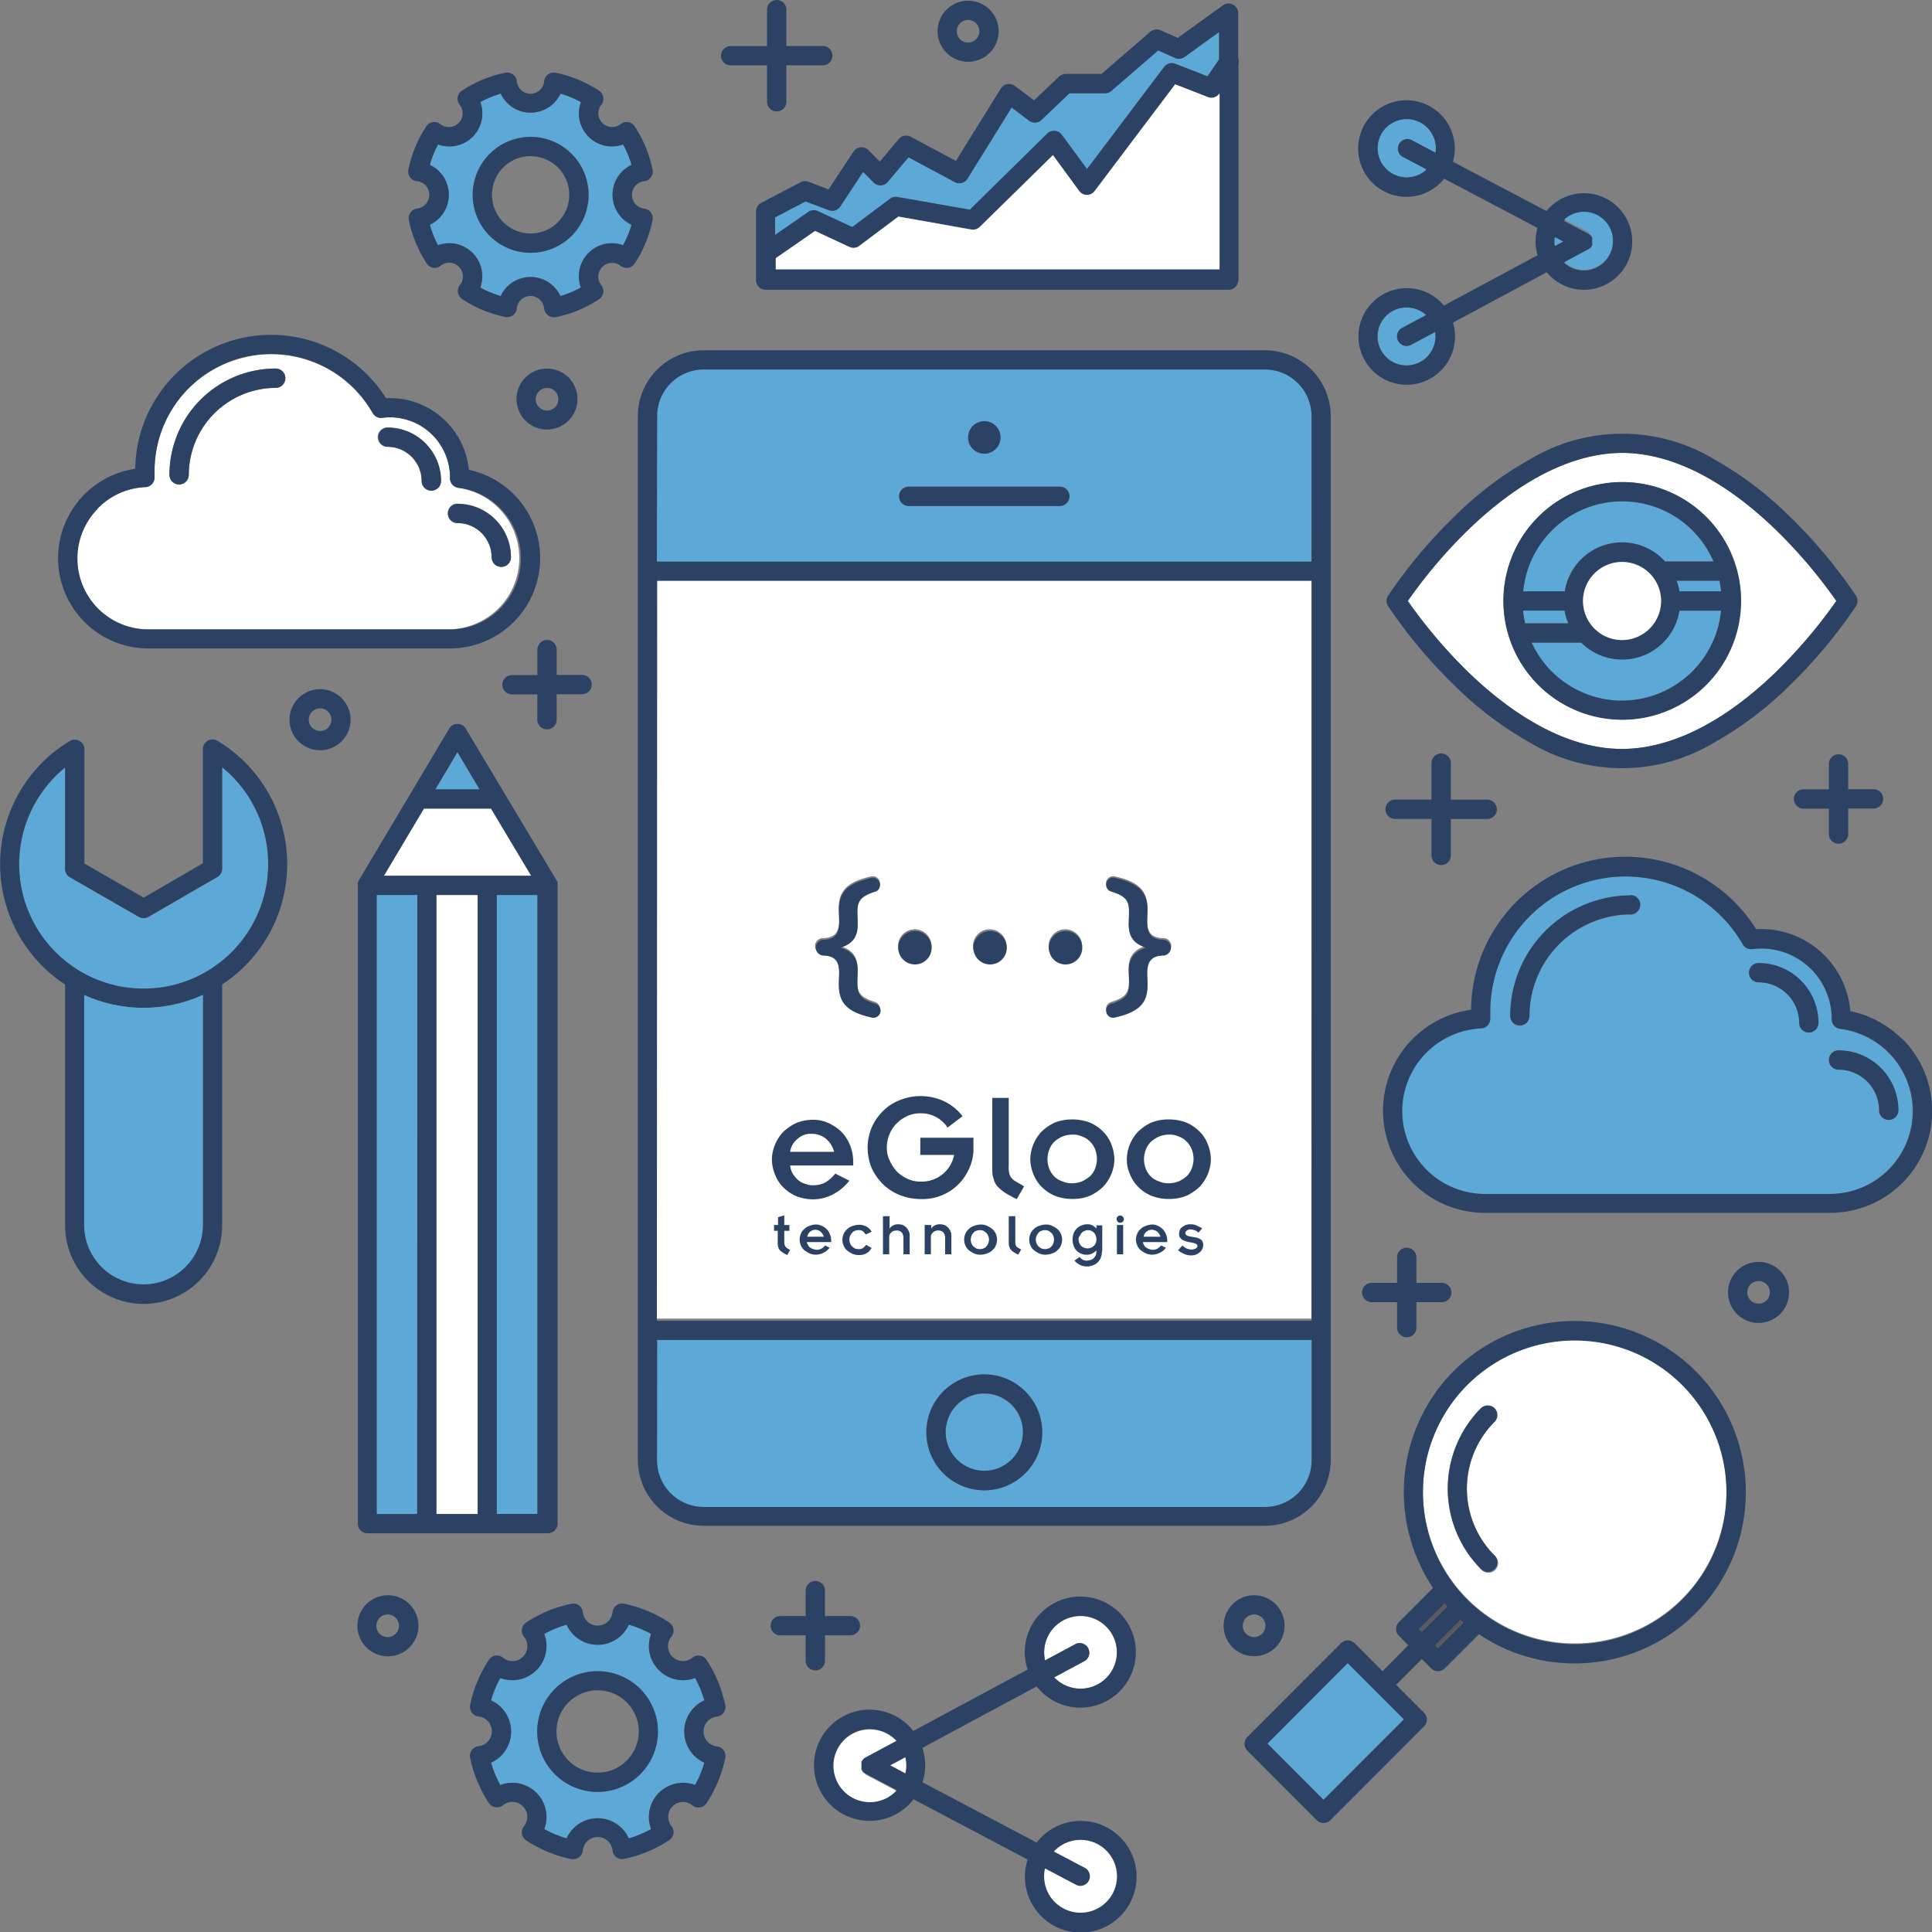 <svg xmlns="http://www.w3.org/2000/svg" viewBox="0 0 400 400"><rect x="0" y="0" width="400" height="400" fill="#808080" stroke="none"/><defs><style>.cls-1{fill:#fff;}.cls-2{fill:none;}.cls-3{fill:#2c4264;}.cls-4{fill:#5ca9d7;}.cls-5{fill:#595a5c;}</style></defs><title>img-services-Asset 8</title><g id="Layer_2" data-name="Layer 2"><g id="Layer_1-2" data-name="Layer 1"><path id="_Compound_Path_" data-name="&lt;Compound Path&gt;" class="cls-1" d="M271.54,120.05H136V273h135.5Zm-94,71.14c0,2.66-1.29,4-3.55,4.67,2.29.76,3.55,2,3.55,4.68,0,.72-.06,1.85-.06,2.53,0,2.32.47,3.38,3.79,4.4a1.48,1.48,0,0,1-.93,2.8c-5.29-1.16-6.69-3.28-6.69-6.62,0-.51.07-1.88.07-2.46,0-2.49-.89-3.62-3.21-3.69a1.64,1.64,0,1,1,0-3.27c2.32-.11,3.21-1.2,3.21-3.73,0-.58-.07-1.94-.07-2.45,0-3.31,1.4-5.43,6.69-6.59a1.48,1.48,0,0,1,.93,2.8c-3.32,1-3.79,2.08-3.79,4.4C177.52,189.34,177.58,190.47,177.58,191.19Zm11.86,8.13a3.46,3.46,0,1,1,3.45-3.46A3.46,3.46,0,0,1,189.44,199.32Zm15.51,0a3.46,3.46,0,1,1,3.45-3.46A3.46,3.46,0,0,1,205,199.32Zm15.67,0a3.46,3.46,0,1,1,3.45-3.46A3.45,3.45,0,0,1,220.62,199.32Zm20.15-1.82c-2.33.07-3.25,1.2-3.25,3.69,0,.58.07,1.95.07,2.46,0,3.34-1.4,5.46-6.69,6.62a1.47,1.47,0,0,1-.89-2.8c3.28-1,3.76-2.08,3.76-4.4,0-.68-.07-1.81-.07-2.53,0-2.66,1.3-4,3.55-4.68-2.29-.75-3.55-2-3.55-4.67,0-.72.07-1.85.07-2.53,0-2.32-.48-3.38-3.76-4.4a1.47,1.47,0,0,1,.89-2.8c5.29,1.16,6.69,3.28,6.69,6.59,0,.51-.07,1.87-.07,2.45,0,2.53.92,3.62,3.25,3.73a1.64,1.64,0,1,1,0,3.27Z"/><ellipse id="_Path_" data-name="&lt;Path&gt;" class="cls-2" cx="80.26" cy="336.6" rx="2.33" ry="2.34"/><path id="_Path_2" data-name="&lt;Path&gt;" class="cls-2" d="M109.86,48.36a8,8,0,1,0-8-8A8,8,0,0,0,109.86,48.36Z"/><path id="_Path_3" data-name="&lt;Path&gt;" class="cls-2" d="M257.31,336.6a2.34,2.34,0,1,0,2.34-2.34A2.34,2.34,0,0,0,257.31,336.6Z"/><path id="_Path_4" data-name="&lt;Path&gt;" class="cls-2" d="M200.43,8.81a2.34,2.34,0,1,0-2.34-2.34A2.34,2.34,0,0,0,200.43,8.81Z"/><path id="_Path_5" data-name="&lt;Path&gt;" class="cls-2" d="M115.59,82.61A2.34,2.34,0,1,0,113.26,85,2.34,2.34,0,0,0,115.59,82.61Z"/><path id="_Path_6" data-name="&lt;Path&gt;" class="cls-2" d="M364.11,265.24a2.34,2.34,0,1,0,2.33,2.34A2.34,2.34,0,0,0,364.11,265.24Z"/><path id="_Path_7" data-name="&lt;Path&gt;" class="cls-2" d="M66.28,146.67A2.34,2.34,0,1,0,68.61,149,2.34,2.34,0,0,0,66.28,146.67Z"/><path id="_Compound_Path_2" data-name="&lt;Compound Path&gt;" class="cls-1" d="M304.14,109.54a102.87,102.87,0,0,0-12.67,14.88,103.86,103.86,0,0,0,12.73,14.94c7.45,7.16,19,15.7,31.63,15.7,7,0,18.17-2.73,31.68-15.76a104.26,104.26,0,0,0,12.68-14.88,102.91,102.91,0,0,0-12.74-14.94c-7.44-7.17-19-15.71-31.62-15.71C328.83,93.77,317.65,96.51,304.14,109.54Zm56.25,14.88a24.56,24.56,0,0,1-48,7.27.75.75,0,0,1-.05-.16,24.57,24.57,0,1,1,48.08-7.11Z"/><path id="_Compound_Path_3" data-name="&lt;Compound Path&gt;" class="cls-3" d="M316.68,95.14a72.29,72.29,0,0,0-15.29,11.53,103.12,103.12,0,0,0-14,16.67,2,2,0,0,0,0,2.15,102.94,102.94,0,0,0,14,16.68,72.29,72.29,0,0,0,15.29,11.53,37,37,0,0,0,38.3,0,72.54,72.54,0,0,0,15.29-11.53,102.94,102.94,0,0,0,14-16.68,2,2,0,0,0,0-2.15,103.12,103.12,0,0,0-14-16.67A72.54,72.54,0,0,0,355,95.14a37,37,0,0,0-38.3,0Zm50.77,14.34a102.91,102.91,0,0,1,12.74,14.94,104.26,104.26,0,0,1-12.68,14.88c-13.51,13-24.68,15.76-31.68,15.76-12.66,0-24.18-8.54-31.63-15.7a103.86,103.86,0,0,1-12.73-14.94,102.87,102.87,0,0,1,12.67-14.88c13.51-13,24.69-15.77,31.69-15.77C348.48,93.77,360,102.31,367.45,109.48Z"/><path id="_Path_8" data-name="&lt;Path&gt;" class="cls-4" d="M315.33,122.43h8.61a12,12,0,0,1,20.76-6.18h10a20.59,20.59,0,0,0-39.41,6.18Z"/><path id="_Path_9" data-name="&lt;Path&gt;" class="cls-4" d="M335.83,136.49a12,12,0,0,1-8.44-3.46H317.11a20.59,20.59,0,0,0,39.22-6.62h-8.62A12.07,12.07,0,0,1,335.83,136.49Z"/><path id="_Path_10" data-name="&lt;Path&gt;" class="cls-4" d="M323.94,126.41h-8.61a20.76,20.76,0,0,0,.43,2.64h8.94A11.78,11.78,0,0,1,323.94,126.41Z"/><path id="_Path_11" data-name="&lt;Path&gt;" class="cls-4" d="M347.71,122.43h8.62c-.08-.74-.19-1.48-.33-2.2h-8.87A11.68,11.68,0,0,1,347.71,122.43Z"/><path id="_Compound_Path_4" data-name="&lt;Compound Path&gt;" class="cls-3" d="M311.26,124.42a24.56,24.56,0,0,0,1.05,7.11.75.75,0,0,0,.05.16,24.61,24.61,0,1,0-1.1-7.27Zm4.07,2h8.61a11.78,11.78,0,0,0,.76,2.64h-8.94A20.76,20.76,0,0,1,315.33,126.41Zm20.5,18.64a20.63,20.63,0,0,1-18.72-12h10.28a12,12,0,0,0,20.32-6.62h8.62A20.65,20.65,0,0,1,335.83,145.05Zm-8.08-20.63a8.08,8.08,0,1,1,8.08,8.09A8.1,8.1,0,0,1,327.75,124.42Zm28.58-2h-8.62a11.68,11.68,0,0,0-.58-2.2H356C356.14,121,356.25,121.69,356.33,122.43Zm-1.59-6.18h-10a12,12,0,0,0-20.76,6.18h-8.61a20.59,20.59,0,0,1,39.41-6.18Z"/><path id="_Path_12" data-name="&lt;Path&gt;" class="cls-1" d="M343.91,124.42a8.08,8.08,0,1,0-8.08,8.09A8.11,8.11,0,0,0,343.91,124.42Z"/><path id="_Path_13" data-name="&lt;Path&gt;" class="cls-4" d="M292.18,71.4a1.94,1.94,0,0,1-.93.23,2,2,0,0,1-.94-3.74l5-2.67a6,6,0,1,0,1.95,4.42,7,7,0,0,0-.07-.92Z"/><path id="_Compound_Path_5" data-name="&lt;Compound Path&gt;" class="cls-3" d="M291.25,59.66a10,10,0,1,0,10,10,10.11,10.11,0,0,0-.42-2.87l19.4-10.42a10,10,0,1,0-.05-12.68L300.81,33.49A10,10,0,1,0,299,37l19.32,10.18a10.22,10.22,0,0,0-.4,2.79,9.77,9.77,0,0,0,.43,2.87l-19.4,10.42A10,10,0,0,0,291.25,59.66Zm0,16a6,6,0,1,1,4-10.43l-5,2.67a2,2,0,0,0,.94,3.74,1.94,1.94,0,0,0,.93-.23l5-2.68a7,7,0,0,1,.07.92A6,6,0,0,1,291.25,75.65ZM327.85,44a6,6,0,1,1-4,10.43l5-2.68,0,0,.07-.05.14-.09.06,0,.18-.16,0,0a1.07,1.07,0,0,0,.14-.16l0-.05a2.16,2.16,0,0,0,.22-.39l0-.09,0-.1,0-.11s0,0,0-.07,0-.08,0-.12a.25.25,0,0,1,0-.08v-.1s0-.06,0-.09,0-.06,0-.09a.45.45,0,0,0,0-.11.2.2,0,0,0,0-.07s0-.08,0-.12a.14.14,0,0,1,0-.06l0-.13,0-.08,0-.1a2.31,2.31,0,0,0-.18-.35l0,0-.1-.13-.05-.06-.08-.09-.09-.07s0,0-.06-.05l-.13-.1,0,0-.18-.11-5-2.63A6,6,0,0,1,327.85,44Zm-5.93,5.12,1.69.9-1.68.9a5.62,5.62,0,0,1-.07-.92A6.4,6.4,0,0,1,321.92,49.1ZM297.17,31.57l-5-2.64a2,2,0,0,0-1.85,3.53l5,2.63a5.94,5.94,0,0,1-4.07,1.61,6,6,0,1,1,6-6A5.14,5.14,0,0,1,297.17,31.57Z"/><path id="_Path_14" data-name="&lt;Path&gt;" class="cls-4" d="M291.25,24.69a6,6,0,0,0,0,12,5.94,5.94,0,0,0,4.07-1.61l-5-2.63a2,2,0,0,1,1.85-3.53l5,2.64a5.14,5.14,0,0,0,.07-.88A6,6,0,0,0,291.25,24.69Z"/><path id="_Path_15" data-name="&lt;Path&gt;" class="cls-4" d="M329,48.32l0,0,.13.1s0,0,.06.05l.09.07.08.09.05.06.1.13,0,0a2.31,2.31,0,0,1,.18.35l0,.1,0,.08,0,.13a.14.14,0,0,0,0,.06s0,.08,0,.12a.2.2,0,0,1,0,.07.45.45,0,0,1,0,.11s0,.06,0,.09,0,.06,0,.09v.1a.25.25,0,0,0,0,.08s0,.08,0,.12,0,0,0,.07l0,.11,0,.1,0,.09a2.16,2.16,0,0,1-.22.39l0,.05a1.07,1.07,0,0,1-.14.16l0,0-.18.16-.06,0-.14.09-.07.05,0,0-5,2.68a6,6,0,1,0,0-8.83l5,2.63Z"/><path id="_Path_16" data-name="&lt;Path&gt;" class="cls-4" d="M323.61,50l-1.69-.9a6.4,6.4,0,0,0-.06.88,5.62,5.62,0,0,0,.07.92Z"/><path id="_Path_17" data-name="&lt;Path&gt;" class="cls-1" d="M222.76,340.34a2,2,0,0,1,1.88,3.51l-6.38,3.43a7.52,7.52,0,1,0-2.08-5.18,7.7,7.7,0,0,0,.19,1.67Z"/><path id="_Compound_Path_6" data-name="&lt;Compound Path&gt;" class="cls-3" d="M189.19,372.55,212.76,385a11.56,11.56,0,1,0,1.86-3.52L191,369a11.37,11.37,0,0,0,.55-3.52,11.55,11.55,0,0,0-.58-3.6l23.66-12.72a11.5,11.5,0,1,0-2.46-7.1,11.65,11.65,0,0,0,.58,3.6l-23.66,12.71a11.51,11.51,0,1,0,.06,14.14Zm27.17,14.32,6.42,3.38a1.9,1.9,0,0,0,.92.23,2,2,0,0,0,.93-3.75l-6.42-3.38a7.53,7.53,0,1,1-2,5.14A7.81,7.81,0,0,1,216.36,386.87Zm7.34-52.3a7.53,7.53,0,1,1-5.44,12.71l6.38-3.43a2,2,0,0,0-1.88-3.51l-6.39,3.43a7.7,7.7,0,0,1-.19-1.67A7.53,7.53,0,0,1,223.7,334.57Zm-43.6,38.48a7.53,7.53,0,1,1,5.45-12.71l-6.39,3.43-.17.1,0,0-.12.09-.06.06-.08.07-.08.09-.05.05-.1.14v0a1.7,1.7,0,0,0-.19.35l0,.09,0,.09,0,.12s0,.05,0,.07,0,.08,0,.12a.17.17,0,0,1,0,.07v.11s0,.06,0,.09a.28.28,0,0,1,0,.09.45.45,0,0,0,0,.11.2.2,0,0,0,0,.07s0,.08,0,.12a.14.14,0,0,1,0,.06l0,.12,0,.09a.36.36,0,0,0,0,.09,1.83,1.83,0,0,0,.21.39l0,.05c0,.06.09.11.13.16l0,0,.18.15.06.05.14.09.07.05.05,0,6.41,3.38A7.5,7.5,0,0,1,180.1,373.05Zm7.34-5.91-3.1-1.64,3.09-1.66a7.72,7.72,0,0,1,.19,1.68A7.18,7.18,0,0,1,187.44,367.14Z"/><path id="_Path_18" data-name="&lt;Path&gt;" class="cls-1" d="M223.7,396a7.53,7.53,0,1,0-5.49-12.67l6.42,3.38a2,2,0,0,1-.93,3.75,1.9,1.9,0,0,1-.92-.23l-6.42-3.38a7.81,7.81,0,0,0-.18,1.62A7.54,7.54,0,0,0,223.7,396Z"/><path id="_Path_19" data-name="&lt;Path&gt;" class="cls-1" d="M179.13,367.26l-.07-.05-.14-.09-.06-.05-.18-.15,0,0c0-.05-.09-.1-.13-.16l0-.05a1.83,1.83,0,0,1-.21-.39.36.36,0,0,1,0-.09l0-.09,0-.12a.14.14,0,0,0,0-.06s0-.08,0-.12a.2.2,0,0,1,0-.07.45.45,0,0,1,0-.11.28.28,0,0,0,0-.09s0-.06,0-.09v-.11a.17.17,0,0,0,0-.07s0-.08,0-.12,0-.05,0-.07l0-.12,0-.09,0-.09a1.7,1.7,0,0,1,.19-.35v0l.1-.14.05-.05.08-.09.08-.07.06-.06.12-.09,0,0,.17-.1,6.39-3.43a7.53,7.53,0,1,0,0,10.32l-6.41-3.38Z"/><path id="_Path_20" data-name="&lt;Path&gt;" class="cls-1" d="M184.34,365.5l3.1,1.64a7.18,7.18,0,0,0,.18-1.62,7.72,7.72,0,0,0-.19-1.68Z"/><path id="_Compound_Path_7" data-name="&lt;Compound Path&gt;" class="cls-1" d="M326,277.43a31.41,31.41,0,1,0,22.23,9.2A31.35,31.35,0,0,0,326,277.43Zm-16.59,44.62a2,2,0,1,1-2.81,2.81,23.62,23.62,0,0,1,0-33.31,2,2,0,0,1,2.81,2.82,19.58,19.58,0,0,0,0,27.68Z"/><path id="_Compound_Path_8" data-name="&lt;Compound Path&gt;" class="cls-3" d="M301,283.82a35.57,35.57,0,0,0-4.3,44.94l-7.08,7.09a2,2,0,0,0,0,2.82l1.95,1.95L286.24,346l-5.79-5.8a2,2,0,0,0-2.81,0l-19.4,19.44a2,2,0,0,0,0,2.81l14.38,14.41a2,2,0,0,0,1.41.58,2,2,0,0,0,1.4-.58l19.4-19.43a2,2,0,0,0,0-2.82l-5.78-5.79,5.32-5.34,1.95,1.95a2,2,0,0,0,2.8,0l7.08-7.08A35.45,35.45,0,1,0,301,283.82ZM290.62,356,274,372.59,262.45,361,279,344.37Zm3.75-18.17-.54-.54,5.22-5.23.54.55Zm3.35,3.36-.54-.54,5.22-5.23.54.54Zm50.54-10a31.41,31.41,0,0,1-44.46,0,31.43,31.43,0,1,1,44.46,0Z"/><path id="_Path_21" data-name="&lt;Path&gt;" class="cls-3" d="M309.44,291.55a2,2,0,0,0-2.81,0,23.62,23.62,0,0,0,0,33.31,2,2,0,0,0,1.41.59,2,2,0,0,0,1.4-3.4,19.58,19.58,0,0,1,0-27.68A2,2,0,0,0,309.44,291.55Z"/><polygon id="_Path_22" data-name="&lt;Path&gt;" class="cls-4" points="262.45 360.99 274.03 372.59 290.62 355.97 279.04 344.38 262.45 360.99"/><polygon id="_Path_23" data-name="&lt;Path&gt;" class="cls-5" points="297.18 340.62 297.72 341.16 302.94 335.93 302.4 335.39 297.18 340.62"/><polygon id="_Path_24" data-name="&lt;Path&gt;" class="cls-5" points="299.05 332.03 293.83 337.26 294.37 337.81 299.59 332.57 299.05 332.03"/><path id="_Path_25" data-name="&lt;Path&gt;" class="cls-3" d="M113.26,151a2,2,0,0,0,2-2v-5.27h5.25a2,2,0,1,0,0-4h-5.25V134.5a2,2,0,1,0-4,0v5.27H106a2,2,0,1,0,0,4h5.25V149A2,2,0,0,0,113.26,151Z"/><path id="_Path_26" data-name="&lt;Path&gt;" class="cls-3" d="M382.65,158.16a2,2,0,1,0-4,0v5.26h-5.25a2,2,0,0,0,0,4h5.25v5.27a2,2,0,1,0,4,0V167.4h5.25a2,2,0,0,0,0-4h-5.25Z"/><path id="_Path_27" data-name="&lt;Path&gt;" class="cls-3" d="M291.25,258.33a2,2,0,0,0-2,2v5.27H284a2,2,0,1,0,0,4h5.25v5.27a2,2,0,1,0,4,0v-5.27h5.25a2,2,0,1,0,0-4h-5.25v-5.27A2,2,0,0,0,291.25,258.33Z"/><path id="_Path_28" data-name="&lt;Path&gt;" class="cls-3" d="M168.81,345.84a2,2,0,0,0,2-2v-5.26h5.25a2,2,0,0,0,0-4H170.8v-5.26a2,2,0,0,0-4,0v5.26h-5.25a2,2,0,0,0,0,4h5.25v5.26A2,2,0,0,0,168.81,345.84Z"/><path id="_Path_29" data-name="&lt;Path&gt;" class="cls-3" d="M151.28,13.52h7.53v7.55a2,2,0,1,0,4,0V13.52h7.53a2,2,0,1,0,0-4h-7.53V2a2,2,0,1,0-4,0V9.54h-7.53a2,2,0,0,0,0,4Z"/><path id="_Path_30" data-name="&lt;Path&gt;" class="cls-3" d="M298.38,179.11a2,2,0,0,0,2-2v-7.55h7.53a2,2,0,1,0,0-4h-7.53V158a2,2,0,1,0-4,0v7.55h-7.54a2,2,0,0,0,0,4h7.54v7.55A2,2,0,0,0,298.38,179.11Z"/><path id="_Compound_Path_9" data-name="&lt;Compound Path&gt;" class="cls-3" d="M364.11,261.26a6.32,6.32,0,1,0,6.3,6.32A6.32,6.32,0,0,0,364.11,261.26Zm0,8.65a2.34,2.34,0,1,1,2.33-2.33A2.34,2.34,0,0,1,364.11,269.91Z"/><path id="_Compound_Path_10" data-name="&lt;Compound Path&gt;" class="cls-3" d="M253.34,336.6a6.31,6.31,0,1,0,6.31-6.32A6.32,6.32,0,0,0,253.34,336.6Zm8.64,0a2.34,2.34,0,1,1-2.33-2.34A2.34,2.34,0,0,1,262,336.6Z"/><path id="_Compound_Path_11" data-name="&lt;Compound Path&gt;" class="cls-3" d="M80.26,342.92A6.32,6.32,0,1,0,74,336.6,6.32,6.32,0,0,0,80.26,342.92Zm0-8.66a2.34,2.34,0,1,1-2.34,2.34A2.34,2.34,0,0,1,80.26,334.26Z"/><path id="_Compound_Path_12" data-name="&lt;Compound Path&gt;" class="cls-3" d="M66.28,142.69a6.32,6.32,0,1,0,6.3,6.32A6.32,6.32,0,0,0,66.28,142.69Zm0,8.65A2.34,2.34,0,1,1,68.61,149,2.33,2.33,0,0,1,66.28,151.34Z"/><path id="_Compound_Path_13" data-name="&lt;Compound Path&gt;" class="cls-3" d="M119.56,82.61a6.31,6.31,0,1,0-6.3,6.32A6.32,6.32,0,0,0,119.56,82.61Zm-8.64,0A2.34,2.34,0,1,1,113.26,85,2.34,2.34,0,0,1,110.92,82.61Z"/><path id="_Compound_Path_14" data-name="&lt;Compound Path&gt;" class="cls-3" d="M200.43,12.79a6.32,6.32,0,1,0-6.31-6.32A6.32,6.32,0,0,0,200.43,12.79Zm0-8.66a2.34,2.34,0,1,1-2.34,2.34A2.34,2.34,0,0,1,200.43,4.13Z"/><path id="_Path_31" data-name="&lt;Path&gt;" class="cls-4" d="M203.79,304.57a8,8,0,1,0-8-8A8,8,0,0,0,203.79,304.57Z"/><path id="_Compound_Path_15" data-name="&lt;Compound Path&gt;" class="cls-4" d="M145.67,312H261.9a9.65,9.65,0,0,0,9.64-9.65V277.43H136v24.88A9.65,9.65,0,0,0,145.67,312Zm58.12-27.44a12,12,0,1,1-12,12A12,12,0,0,1,203.79,284.52Z"/><path id="_Compound_Path_16" data-name="&lt;Compound Path&gt;" class="cls-4" d="M271.54,86.16a9.66,9.66,0,0,0-9.64-9.66H145.67A9.65,9.65,0,0,0,136,86.16v30.12h135.5Zm-67.75,1a3.37,3.37,0,1,1-3.36,3.36A3.36,3.36,0,0,1,203.79,87.21Zm15.64,17.54H188.14a2,2,0,0,1,0-4h31.29a2,2,0,0,1,0,4Z"/><path id="_Compound_Path_17" data-name="&lt;Compound Path&gt;" class="cls-3" d="M132.06,118.27v184a13.64,13.64,0,0,0,13.61,13.63H261.9a13.63,13.63,0,0,0,13.61-13.63V86.16A13.64,13.64,0,0,0,261.9,72.52H145.67a13.64,13.64,0,0,0-13.61,13.64Zm4-32.11a9.65,9.65,0,0,1,9.63-9.66H261.9a9.66,9.66,0,0,1,9.64,9.66v30.12H136Zm0,34.1h135.5V273.45H136Zm0,157.17h135.5v24.88A9.65,9.65,0,0,1,261.9,312H145.67a9.65,9.65,0,0,1-9.63-9.65Z"/><path id="_Compound_Path_18" data-name="&lt;Compound Path&gt;" class="cls-3" d="M203.79,308.55a12,12,0,1,0-12-12A12,12,0,0,0,203.79,308.55Zm0-20.05a8,8,0,1,1-8,8A8,8,0,0,1,203.79,288.5Z"/><path id="_Path_32" data-name="&lt;Path&gt;" class="cls-3" d="M219.43,100.77H188.14a2,2,0,0,0,0,4h31.29a2,2,0,0,0,0-4Z"/><ellipse id="_Path_33" data-name="&lt;Path&gt;" class="cls-3" cx="203.79" cy="90.57" rx="3.36" ry="3.37"/><path id="_Path_34" data-name="&lt;Path&gt;" class="cls-2" d="M123.75,350a8.52,8.52,0,1,0,8.5,8.52A8.53,8.53,0,0,0,123.75,350Z"/><path id="_Compound_Path_19" data-name="&lt;Compound Path&gt;" class="cls-4" d="M143.91,369.55a22.09,22.09,0,0,0,1.91-4.61,7.09,7.09,0,0,1,0-12.91,22.17,22.17,0,0,0-1.91-4.62,7.08,7.08,0,0,1-9.11-9.13,21.87,21.87,0,0,0-4.61-1.91,7.07,7.07,0,0,1-12.89,0,22.32,22.32,0,0,0-4.61,1.91,7.08,7.08,0,0,1-9.11,9.13,22.73,22.73,0,0,0-1.91,4.62,7.09,7.09,0,0,1,0,12.91,23,23,0,0,0,1.91,4.62,7.07,7.07,0,0,1,9.11,9.12,22.92,22.92,0,0,0,4.61,1.92,7.07,7.07,0,0,1,12.89,0,22.44,22.44,0,0,0,4.61-1.92,7.08,7.08,0,0,1,9.11-9.13ZM123.75,371a12.5,12.5,0,1,1,12.47-12.5A12.51,12.51,0,0,1,123.75,371Z"/><path id="_Compound_Path_20" data-name="&lt;Compound Path&gt;" class="cls-3" d="M139.23,374a3.06,3.06,0,0,1,4.13-.21,2,2,0,0,0,2.91-.45,26.81,26.81,0,0,0,3.89-9.39,2,2,0,0,0-.35-1.58,2,2,0,0,0-1.4-.8,3.1,3.1,0,0,1,0-6.16,1.93,1.93,0,0,0,1.4-.8,2,2,0,0,0,.35-1.57,26.66,26.66,0,0,0-3.89-9.39,2,2,0,0,0-1.36-.88,2,2,0,0,0-1.55.43,3.09,3.09,0,0,1-4.35-4.35,2,2,0,0,0-.44-2.92,26.66,26.66,0,0,0-9.37-3.9,2,2,0,0,0-1.58.35,2,2,0,0,0-.8,1.4,3.09,3.09,0,0,1-6.15,0,2,2,0,0,0-.79-1.4,2,2,0,0,0-1.58-.35,26.55,26.55,0,0,0-9.37,3.9,2,2,0,0,0-.87,1.36,2,2,0,0,0,.42,1.56,3.09,3.09,0,0,1-4.35,4.35,2,2,0,0,0-1.55-.43,2,2,0,0,0-1.36.88A26.66,26.66,0,0,0,97.33,353a2,2,0,0,0,.35,1.57,1.93,1.93,0,0,0,1.4.8,3.1,3.1,0,0,1,0,6.16,2,2,0,0,0-1.4.8,2,2,0,0,0-.34,1.58,26.6,26.6,0,0,0,3.88,9.39,2,2,0,0,0,1.36.87,2,2,0,0,0,1.56-.42,3.09,3.09,0,0,1,4.34,4.35,2,2,0,0,0-.42,1.56,2,2,0,0,0,.87,1.36,26.71,26.71,0,0,0,9.37,3.89,1.75,1.75,0,0,0,.4,0,2,2,0,0,0,1.18-.38,2,2,0,0,0,.79-1.41,3.09,3.09,0,0,1,6.15,0,2,2,0,0,0,.8,1.41,2,2,0,0,0,1.58.34,26.71,26.71,0,0,0,9.37-3.89,2,2,0,0,0,.87-1.36,2,2,0,0,0-.43-1.56A3.09,3.09,0,0,1,139.23,374Zm-4.43,4.69a22.44,22.44,0,0,1-4.61,1.92,7.07,7.07,0,0,0-12.89,0,22.92,22.92,0,0,1-4.61-1.92,7.07,7.07,0,0,0-9.11-9.12,23,23,0,0,1-1.91-4.62,7.09,7.09,0,0,0,0-12.91,22.73,22.73,0,0,1,1.91-4.62,7.08,7.08,0,0,0,9.11-9.13,22.32,22.32,0,0,1,4.61-1.91,7.07,7.07,0,0,0,12.89,0,21.87,21.87,0,0,1,4.61,1.91,7.08,7.08,0,0,0,9.11,9.13,22.17,22.17,0,0,1,1.91,4.62,7.09,7.09,0,0,0,0,12.91,22.09,22.09,0,0,1-1.91,4.61,7.08,7.08,0,0,0-9.11,9.13Z"/><path id="_Compound_Path_21" data-name="&lt;Compound Path&gt;" class="cls-3" d="M123.75,346a12.5,12.5,0,1,0,12.47,12.5A12.51,12.51,0,0,0,123.75,346Zm0,21a8.52,8.52,0,1,1,8.5-8.52A8.52,8.52,0,0,1,123.75,367Z"/><path id="_Compound_Path_22" data-name="&lt;Compound Path&gt;" class="cls-4" d="M92.89,40.34A6.82,6.82,0,0,1,89,46.54a20.76,20.76,0,0,0,1.75,4.22,6.84,6.84,0,0,1,8.75,8.77,21.89,21.89,0,0,0,4.22,1.76,6.83,6.83,0,0,1,12.38,0,21.38,21.38,0,0,0,4.22-1.76A6.84,6.84,0,0,1,129,50.76a20.76,20.76,0,0,0,1.75-4.22,6.86,6.86,0,0,1,0-12.41A21,21,0,0,0,129,29.91a6.83,6.83,0,0,1-8.75-8.77,21.34,21.34,0,0,0-4.22-1.75,6.83,6.83,0,0,1-12.38,0,21.24,21.24,0,0,0-4.22,1.75,6.83,6.83,0,0,1-8.75,8.77A21,21,0,0,0,89,34.13,6.82,6.82,0,0,1,92.89,40.34Zm17-12a12,12,0,1,1-12,12A12,12,0,0,1,109.86,28.34Z"/><path id="_Compound_Path_23" data-name="&lt;Compound Path&gt;" class="cls-3" d="M86.36,37.5a2.86,2.86,0,0,1,0,5.68A1.93,1.93,0,0,0,85,44a2,2,0,0,0-.35,1.58,25.61,25.61,0,0,0,3.72,9,1.94,1.94,0,0,0,1.35.87A2,2,0,0,0,91.24,55a2.85,2.85,0,0,1,4,4,2,2,0,0,0-.43,1.56,2,2,0,0,0,.87,1.36,25.56,25.56,0,0,0,9,3.72A2,2,0,0,0,107,63.88a2.84,2.84,0,0,1,5.66,0,2,2,0,0,0,.8,1.4,2,2,0,0,0,1.18.39,1.81,1.81,0,0,0,.4,0,25.49,25.49,0,0,0,9-3.72,2,2,0,0,0,.44-2.92,2.85,2.85,0,0,1,4-4,2,2,0,0,0,1.56.42,1.94,1.94,0,0,0,1.35-.87,25.61,25.61,0,0,0,3.72-9,2,2,0,0,0-.35-1.58,1.93,1.93,0,0,0-1.4-.8,2.86,2.86,0,0,1,0-5.68,2,2,0,0,0,1.75-2.38,25.66,25.66,0,0,0-3.72-9,2,2,0,0,0-2.91-.44,2.85,2.85,0,0,1-4-4,2,2,0,0,0-.44-2.92,25.67,25.67,0,0,0-9-3.72,2,2,0,0,0-1.58.35,2,2,0,0,0-.8,1.4,2.84,2.84,0,0,1-5.66,0,2,2,0,0,0-.8-1.4,2,2,0,0,0-1.58-.35,25.56,25.56,0,0,0-9,3.72,2,2,0,0,0-.87,1.36,2,2,0,0,0,.43,1.56,2.85,2.85,0,0,1-4,4,2,2,0,0,0-2.91.44,25.66,25.66,0,0,0-3.72,9,2,2,0,0,0,1.75,2.38Zm4.34-7.59a6.83,6.83,0,0,0,8.75-8.77,21.24,21.24,0,0,1,4.22-1.75,6.83,6.83,0,0,0,12.38,0,21.34,21.34,0,0,1,4.22,1.75A6.83,6.83,0,0,0,129,29.91a21,21,0,0,1,1.75,4.22,6.86,6.86,0,0,0,0,12.41A20.76,20.76,0,0,1,129,50.76a6.84,6.84,0,0,0-8.75,8.77,21.38,21.38,0,0,1-4.22,1.76,6.83,6.83,0,0,0-12.38,0,21.89,21.89,0,0,1-4.22-1.76,6.84,6.84,0,0,0-8.75-8.77A20.76,20.76,0,0,1,89,46.54a6.86,6.86,0,0,0,0-12.41A21,21,0,0,1,90.7,29.91Z"/><path id="_Compound_Path_24" data-name="&lt;Compound Path&gt;" class="cls-3" d="M109.86,52.34a12,12,0,1,0-12-12A12,12,0,0,0,109.86,52.34Zm0-20a8,8,0,1,1-8,8A8,8,0,0,1,109.86,32.32Z"/><path id="_Path_35" data-name="&lt;Path&gt;" class="cls-4" d="M29.71,204.69a27,27,0,0,0,3.49-.23A25.69,25.69,0,0,0,43,201a25.8,25.8,0,0,0,3-42.13l0,21a2,2,0,0,1-1,1.72l-14.23,8.28a2,2,0,0,1-2,0l-14.26-8.2a2,2,0,0,1-1-1.72l0-21a25.79,25.79,0,0,0,13.62,45.66A25.53,25.53,0,0,0,29.71,204.69Z"/><path id="_Compound_Path_25" data-name="&lt;Compound Path&gt;" class="cls-3" d="M46,253.28V203.82a29.79,29.79,0,0,0-1-50.46,2,2,0,0,0-2,0,2,2,0,0,0-1,1.73l0,23.64-12.24,7.12-12.28-7.06,0-23.69a2,2,0,0,0-3-1.7,29.78,29.78,0,0,0-1,50.44v49.46a16.26,16.26,0,1,0,32.51,0ZM7.41,191.79a25.8,25.8,0,0,1,6.06-32.89l0,21a2,2,0,0,0,1,1.72l14.26,8.2a2,2,0,0,0,2,0L45,181.57a2,2,0,0,0,1-1.72l0-21A25.81,25.81,0,0,1,43,201a25.69,25.69,0,0,1-9.76,3.44,27,27,0,0,1-3.49.23A25.55,25.55,0,0,1,16.47,201,26,26,0,0,1,7.41,191.79Zm22.3,73.8a12.34,12.34,0,0,1-12.28-12.31V206A29.7,29.7,0,0,0,42,206v47.27A12.31,12.31,0,0,1,29.71,265.59Z"/><path id="_Path_36" data-name="&lt;Path&gt;" class="cls-4" d="M42,206a29.7,29.7,0,0,1-24.57,0v47.27a12.29,12.29,0,1,0,24.57,0Z"/><path id="_Compound_Path_26" data-name="&lt;Compound Path&gt;" class="cls-1" d="M30.73,130.28H93.18A14.72,14.72,0,0,0,94.92,101a2,2,0,0,1-1.75-2.08v0A12.45,12.45,0,0,0,80.75,86.4a12.12,12.12,0,0,0-1.62.11,2,2,0,0,1-2-1A24.16,24.16,0,0,0,32,97.51c0,.42,0,.84,0,1.25a2,2,0,0,1-1.9,2.09,14.72,14.72,0,0,0,.63,29.43Zm64-26a11.07,11.07,0,0,1,11.05,11.06,2,2,0,1,1-4,0,7.09,7.09,0,0,0-7.08-7.08,2,2,0,0,1,0-4ZM80.26,88.52a11.07,11.07,0,0,1,11,11.07,2,2,0,1,1-4,0,7.09,7.09,0,0,0-7.07-7.09,2,2,0,0,1,0-4ZM57.09,76.29a2,2,0,0,1,0,4,18.05,18.05,0,0,0-18,18,2,2,0,1,1-4,0A22,22,0,0,1,57.09,76.29Z"/><path id="_Compound_Path_27" data-name="&lt;Compound Path&gt;" class="cls-3" d="M30.73,134.26H93.18a18.71,18.71,0,0,0,3.89-37A16.43,16.43,0,0,0,80.75,82.42l-.83,0A28.14,28.14,0,0,0,28,97.06a18.7,18.7,0,0,0,2.73,37.2ZM20.15,105.38a14.63,14.63,0,0,1,10-4.53A2,2,0,0,0,32,98.76c0-.41,0-.83,0-1.25a24.16,24.16,0,0,1,45.17-12,2,2,0,0,0,2,1,12.12,12.12,0,0,1,1.62-.11A12.45,12.45,0,0,1,93.17,98.85v0A2,2,0,0,0,94.92,101a14.72,14.72,0,0,1-1.74,29.33H30.73a14.7,14.7,0,0,1-10.58-24.9Z"/><path id="_Path_37" data-name="&lt;Path&gt;" class="cls-3" d="M37.08,100.31a2,2,0,0,0,2-2,18.05,18.05,0,0,1,18-18,2,2,0,0,0,0-4,22,22,0,0,0-22,22A2,2,0,0,0,37.08,100.31Z"/><path id="_Path_38" data-name="&lt;Path&gt;" class="cls-3" d="M94.71,108.3a7.09,7.09,0,0,1,7.08,7.08,2,2,0,1,0,4,0,11.07,11.07,0,0,0-11.05-11.06,2,2,0,0,0,0,4Z"/><path id="_Path_39" data-name="&lt;Path&gt;" class="cls-3" d="M80.26,92.5a7.09,7.09,0,0,1,7.07,7.09,2,2,0,1,0,4,0,11.07,11.07,0,0,0-11-11.07,2,2,0,0,0,0,4Z"/><path id="_Compound_Path_28" data-name="&lt;Compound Path&gt;" class="cls-4" d="M391,218A17.19,17.19,0,0,0,380.94,213a2,2,0,0,1-1.75-2.08v0a14.55,14.55,0,0,0-16.42-14.43,2,2,0,0,1-2-1,28,28,0,0,0-52.27,13.88c0,.48,0,1,0,1.44a2,2,0,0,1-.51,1.44,2,2,0,0,1-1.39.65,17.15,17.15,0,0,0,.73,34.28h71.53A17.13,17.13,0,0,0,391,218Zm-53.43-28.6a21,21,0,0,0-20.93,21,2,2,0,1,1-4,0,25,25,0,0,1,24.9-24.94,2,2,0,1,1,0,4Zm36.91,24.4a2,2,0,0,1-2-2,8.41,8.41,0,0,0-8.39-8.4,2,2,0,0,1,0-4,12.39,12.39,0,0,1,12.36,12.38A2,2,0,0,1,374.48,213.75ZM391,231.84a2,2,0,0,1-2-2,8.4,8.4,0,0,0-8.38-8.4,2,2,0,0,1,0-4A12.39,12.39,0,0,1,393,229.85,2,2,0,0,1,391,231.84Z"/><path id="_Compound_Path_29" data-name="&lt;Compound Path&gt;" class="cls-3" d="M393.81,215.13a21.19,21.19,0,0,0-10.72-5.78,18.52,18.52,0,0,0-18.42-17c-.37,0-.74,0-1.1,0a31.94,31.94,0,0,0-59,16.7,21.13,21.13,0,0,0,2.84,42.06h71.53a21.11,21.11,0,0,0,14.9-36.05Zm-14.9,32.07H307.38a17.15,17.15,0,0,1-.73-34.28,2,2,0,0,0,1.39-.65,2,2,0,0,0,.51-1.44c0-.48,0-1,0-1.44a28,28,0,0,1,52.27-13.88,2,2,0,0,0,2,1,14.55,14.55,0,0,1,16.42,14.43v0a2,2,0,0,0,1.75,2.08,17.15,17.15,0,0,1-2,34.17Z"/><path id="_Path_40" data-name="&lt;Path&gt;" class="cls-3" d="M337.57,185.37a25,25,0,0,0-24.9,24.94,2,2,0,1,0,4,0,21,21,0,0,1,20.93-21,2,2,0,1,0,0-4Z"/><path id="_Path_41" data-name="&lt;Path&gt;" class="cls-3" d="M380.67,217.47a2,2,0,0,0,0,4,8.4,8.4,0,0,1,8.38,8.4,2,2,0,1,0,4,0A12.39,12.39,0,0,0,380.67,217.47Z"/><path id="_Path_42" data-name="&lt;Path&gt;" class="cls-3" d="M364.11,199.38a2,2,0,0,0,0,4,8.41,8.41,0,0,1,8.39,8.4,2,2,0,1,0,4,0A12.39,12.39,0,0,0,364.11,199.38Z"/><rect id="_Path_43" data-name="&lt;Path&gt;" class="cls-1" x="90.35" y="185.3" width="8.54" height="128.16"/><polygon id="_Path_44" data-name="&lt;Path&gt;" class="cls-1" points="109.95 181.32 101.66 167.41 87.77 167.41 79.48 181.32 88.36 181.32 100.88 181.32 109.95 181.32"/><polygon id="_Path_45" data-name="&lt;Path&gt;" class="cls-4" points="94.71 155.74 90.14 163.43 99.29 163.43 94.71 155.74"/><path id="_Path_46" data-name="&lt;Path&gt;" class="cls-3" d="M189.44,192.76a3.46,3.46,0,1,0,3.45,3.45A3.45,3.45,0,0,0,189.44,192.76Z"/><path id="_Path_47" data-name="&lt;Path&gt;" class="cls-3" d="M205,192.76a3.46,3.46,0,1,0,3.45,3.45A3.45,3.45,0,0,0,205,192.76Z"/><path id="_Path_48" data-name="&lt;Path&gt;" class="cls-3" d="M220.62,192.76a3.46,3.46,0,1,0,3.45,3.45A3.44,3.44,0,0,0,220.62,192.76Z"/><path id="_Path_49" data-name="&lt;Path&gt;" class="cls-3" d="M181.31,184.58a1.48,1.48,0,0,0-.93-2.8c-5.29,1.16-6.69,3.28-6.69,6.6,0,.51.07,1.88.07,2.46,0,2.53-.89,3.63-3.21,3.73a1.64,1.64,0,1,0,0,3.28c2.32.07,3.21,1.2,3.21,3.7,0,.58-.07,1.95-.07,2.46,0,3.35,1.4,5.47,6.69,6.64a1.48,1.48,0,0,0,.93-2.81c-3.32-1-3.79-2.09-3.79-4.41,0-.68.06-1.81.06-2.53,0-2.67-1.26-3.93-3.55-4.69,2.26-.72,3.55-2,3.55-4.68,0-.72-.06-1.85-.06-2.53C177.52,186.67,178,185.61,181.31,184.58Z"/><path id="_Path_50" data-name="&lt;Path&gt;" class="cls-3" d="M240.77,194.57c-2.33-.1-3.25-1.2-3.25-3.73,0-.58.07-2,.07-2.46,0-3.32-1.4-5.44-6.69-6.6a1.43,1.43,0,0,0-1.88,1.4,1.42,1.42,0,0,0,1,1.4c3.28,1,3.76,2.09,3.76,4.42,0,.68-.07,1.81-.07,2.53,0,2.66,1.26,3.93,3.55,4.68-2.25.72-3.55,2-3.55,4.69,0,.72.07,1.85.07,2.53,0,2.32-.48,3.38-3.76,4.41a1.43,1.43,0,0,0-1,1.4,1.44,1.44,0,0,0,1.88,1.41c5.29-1.17,6.69-3.29,6.69-6.64,0-.51-.07-1.88-.07-2.46,0-2.5.92-3.63,3.25-3.7a1.64,1.64,0,1,0,0-3.28Z"/><rect id="_Path_51" data-name="&lt;Path&gt;" class="cls-4" x="77.97" y="185.3" width="8.41" height="128.16"/><rect id="_Path_52" data-name="&lt;Path&gt;" class="cls-4" x="102.86" y="185.3" width="8.41" height="128.16"/><path id="_Compound_Path_30" data-name="&lt;Compound Path&gt;" class="cls-3" d="M113.26,317.44h.19a2,2,0,0,0,2-2V183.31h0v-.05c0-.06,0-.13,0-.19a.17.17,0,0,1,0-.07c0-.06,0-.12,0-.18s0,0,0-.05a1.79,1.79,0,0,0-.19-.45v0L96.42,150.83a2,2,0,0,0-3.41,0L74.28,182.29l0,0a2.25,2.25,0,0,0-.19.45.11.11,0,0,1,0,.05c0,.06,0,.12,0,.18a.17.17,0,0,1,0,.07c0,.06,0,.13,0,.19v.05h0V315.45a2,2,0,0,0,2,2h37.28Zm-2-4h-8.41V185.3h8.41ZM94.71,155.74l4.58,7.68H90.14ZM86.38,313.46H78V185.3h8.41Zm-6.9-132.14,8.29-13.92h13.89L110,181.32H79.48ZM98.89,313.46H90.35V185.3h8.54Z"/><path id="_Path_53" data-name="&lt;Path&gt;" class="cls-4" d="M160.5,45v3.71l6.87-4.76a2,2,0,0,1,2-.17l7.09,3.3,7.84-5.89a2,2,0,0,1,1.53-.37l15,2.63,16.05-15.73a2,2,0,0,1,3,.25L225.05,35l16-21.18a2,2,0,0,1,2.31-.66L250,15.8l2.35-3.54V6.59l-7.14,5.16a2,2,0,0,1-2,.2l-3.47-1.54-9.69,8.38a2,2,0,0,1-1.3.49h-7.37l-5.81,5.53a2,2,0,0,1-2.56.15l-3.59-2.69L200.32,37a2,2,0,0,1-2.63.7l-9.58-5.14-4.29,5.11a2,2,0,0,1-2.93.12l-2.18-2.2L174,42.72a2,2,0,0,1-2.36.77l-4.85-1.82Z"/><path id="_Compound_Path_31" data-name="&lt;Compound Path&gt;" class="cls-3" d="M167.38,37.63a2,2,0,0,0-1.62.1L157.6,42a2,2,0,0,0-1.07,1.77v8.87h0V58a2,2,0,0,0,2,2h95.84a2,2,0,0,0,1.91-1.46,1.89,1.89,0,0,0,.14-.72V13.26a2,2,0,0,0-.06-1.19V2.7a2,2,0,0,0-3.15-1.61l-9.37,6.76-3.57-1.59a2,2,0,0,0-2.11.31L228.06,15.3h-7.42a2,2,0,0,0-1.37.55l-5.18,4.92-4-3a2,2,0,0,0-2.87.54l-9.31,15-9.37-5a2,2,0,0,0-2.46.47l-3.92,4.68-2.37-2.39a2,2,0,0,0-3.07.3l-5.17,7.84Zm85.06-18.3V55.77H160.57V53.45l8.13-5.63,7.13,3.32a2,2,0,0,0,2-.21L186,44.84l15.13,2.65a2,2,0,0,0,1.73-.53L218,32.12l5.45,7.43a2,2,0,0,0,1.59.81h0a2,2,0,0,0,1.59-.79L243.3,17.46l6.76,2.63a2,2,0,0,0,2.37-.75ZM174,42.72l4.69-7.12,2.18,2.2a2,2,0,0,0,2.93-.12l4.29-5.11,9.58,5.14a2,2,0,0,0,2.63-.7l9.15-14.74L213.06,25a2,2,0,0,0,2.56-.15l5.81-5.53h7.37a2,2,0,0,0,1.3-.49l9.69-8.38L243.26,12a2,2,0,0,0,2-.2l7.14-5.16v5.67L250,15.8l-6.68-2.6a2,2,0,0,0-2.31.66L225.05,35l-5.22-7.12a2,2,0,0,0-3-.25L200.79,43.4l-15-2.63a2,2,0,0,0-1.53.37L176.43,47l-7.09-3.3a2,2,0,0,0-2,.17l-6.87,4.76V45l6.31-3.28,4.85,1.82A2,2,0,0,0,174,42.72Z"/><path id="_Path_54" data-name="&lt;Path&gt;" class="cls-1" d="M250.06,20.09l-6.76-2.63L226.62,39.57a2,2,0,0,1-1.59.79h0a2,2,0,0,1-1.59-.81L218,32.12,202.83,47a2,2,0,0,1-1.73.53L186,44.84l-8.11,6.09a2,2,0,0,1-2,.21l-7.13-3.32-8.13,5.63v2.32h91.87V19.33h0A2,2,0,0,1,250.06,20.09Z"/><path class="cls-3" d="M175.85,244.45a10.54,10.54,0,0,1-3.33,2.8,9,9,0,0,1-4,1.06,9.69,9.69,0,0,1-3.71-.68,8.88,8.88,0,0,1-2.73-1.89,7.6,7.6,0,0,1-1.66-2.66,8.62,8.62,0,0,1-.61-3,8.27,8.27,0,0,1,.61-3,8.78,8.78,0,0,1,1.66-2.66,10.27,10.27,0,0,1,2.73-1.89,9.17,9.17,0,0,1,3.71-.69,7.07,7.07,0,0,1,2.65.53,9.52,9.52,0,0,1,2.65,1.6,8.36,8.36,0,0,1,2,2.73,9.22,9.22,0,0,1,.83,4v.6H163.59a4.25,4.25,0,0,0,.53,1.67,5.94,5.94,0,0,0,1.06,1.29,3.67,3.67,0,0,0,1.51.83,4.41,4.41,0,0,0,1.74.31,5.53,5.53,0,0,0,2.5-.61,7.6,7.6,0,0,0,2-1.82Zm-3.18-6.07a5.13,5.13,0,0,0-1.82-2.73,4.62,4.62,0,0,0-2.87-.91,4,4,0,0,0-2.8,1,4.15,4.15,0,0,0-1.59,2.73h9.08Z"/><path class="cls-3" d="M179.63,237.62a10.81,10.81,0,0,1,.84-4.17,10.64,10.64,0,0,1,2.34-3.41,9.91,9.91,0,0,1,3.48-2.27,11.57,11.57,0,0,1,9,.15,10.65,10.65,0,0,1,4,3.18l-3.1,2.35a6.77,6.77,0,0,0-2.42-2.2,6.6,6.6,0,0,0-3.18-.75A6.34,6.34,0,0,0,188,231a7.5,7.5,0,0,0-2.27,1.51,6.32,6.32,0,0,0-1.51,2.2,6.91,6.91,0,0,0-.61,2.81,6,6,0,0,0,.61,2.8,8.86,8.86,0,0,0,1.51,2.28,8,8,0,0,0,2.27,1.51,6.34,6.34,0,0,0,2.65.53,6.82,6.82,0,0,0,6.89-5.53h-7v-3.56h11v2.72a9.75,9.75,0,0,1-.61,3,11.09,11.09,0,0,1-1.89,3.26,10.28,10.28,0,0,1-3.41,2.66,10.53,10.53,0,0,1-5.07,1.06,11.81,11.81,0,0,1-4.31-.84,10.64,10.64,0,0,1-3.48-2.27,11.92,11.92,0,0,1-2.35-3.41A11.73,11.73,0,0,1,179.63,237.62Z"/><path class="cls-3" d="M208.85,227.39v14.1a4.22,4.22,0,0,0,.3,2,2.84,2.84,0,0,0,1.06,1.06l1.82,1.06-1.52,2.66c-.83-.38-1.59-.84-2.27-1.22a9.28,9.28,0,0,1-1.59-1.28,3.42,3.42,0,0,1-.9-1.6,5.89,5.89,0,0,1-.31-2.12V227.31h3.41Z"/><path class="cls-3" d="M213.31,240a8.31,8.31,0,0,1,.61-3,8.45,8.45,0,0,1,1.67-2.65,10.08,10.08,0,0,1,2.72-1.9,9.62,9.62,0,0,1,3.71-.68,9.92,9.92,0,0,1,3.71.68,8.74,8.74,0,0,1,2.72,1.9,7.36,7.36,0,0,1,1.67,2.65,8.64,8.64,0,0,1,.6,3,8.36,8.36,0,0,1-.6,3,8.88,8.88,0,0,1-1.67,2.65,10.06,10.06,0,0,1-2.72,1.89,9.17,9.17,0,0,1-3.71.69,9.72,9.72,0,0,1-3.71-.69,8.55,8.55,0,0,1-2.72-1.89,7.54,7.54,0,0,1-1.67-2.65A8.37,8.37,0,0,1,213.31,240Zm3.56,0a5.57,5.57,0,0,0,.38,2,4.66,4.66,0,0,0,1.06,1.6A4.2,4.2,0,0,0,220,244.6a4.48,4.48,0,0,0,2,.38,5.66,5.66,0,0,0,2-.38,8.13,8.13,0,0,0,1.67-1.06,4.66,4.66,0,0,0,1.06-1.6,5.8,5.8,0,0,0,.38-2,5.89,5.89,0,0,0-.38-2,4.53,4.53,0,0,0-1.06-1.59,4.24,4.24,0,0,0-1.67-1.06,4.35,4.35,0,0,0-2-.38,5.66,5.66,0,0,0-2,.38,6,6,0,0,0-1.67,1.06,4.53,4.53,0,0,0-1.06,1.59A5.66,5.66,0,0,0,216.87,240Z"/><path class="cls-3" d="M233.3,240a8.3,8.3,0,0,1,.6-3,8.64,8.64,0,0,1,1.67-2.65,10.08,10.08,0,0,1,2.72-1.9,9.34,9.34,0,0,1,3.71-.68,9.92,9.92,0,0,1,3.71.68,8.74,8.74,0,0,1,2.72,1.9,7.36,7.36,0,0,1,1.67,2.65,8.64,8.64,0,0,1,.6,3,8.36,8.36,0,0,1-.6,3,8.88,8.88,0,0,1-1.67,2.65,10.06,10.06,0,0,1-2.72,1.89,9.44,9.44,0,0,1-3.71.69,9.72,9.72,0,0,1-3.71-.69,8.55,8.55,0,0,1-2.72-1.89A7.54,7.54,0,0,1,233.9,243,7.12,7.12,0,0,1,233.3,240Zm3.55,0a5.57,5.57,0,0,0,.38,2,4.66,4.66,0,0,0,1.06,1.6A4.35,4.35,0,0,0,240,244.6a4.48,4.48,0,0,0,2,.38,5.66,5.66,0,0,0,2-.38,6.6,6.6,0,0,0,1.67-1.06,4.66,4.66,0,0,0,1.06-1.6,5.57,5.57,0,0,0,.38-2,5.66,5.66,0,0,0-.38-2,4.53,4.53,0,0,0-1.06-1.59,4.24,4.24,0,0,0-1.67-1.06,4.35,4.35,0,0,0-2-.38,5.66,5.66,0,0,0-2,.38,7.36,7.36,0,0,0-1.67,1.06,4.53,4.53,0,0,0-1.06,1.59A5.66,5.66,0,0,0,236.85,240Z"/><path class="cls-3" d="M160.33,253.62h.76V252l1.29-.38v2h1.06v1.21h-1.06v2.35a1.81,1.81,0,0,0,.15.76,1.93,1.93,0,0,0,.38.46l.68.38-.61,1.06a8.83,8.83,0,0,1-.83-.46,4.6,4.6,0,0,1-.61-.45,1.56,1.56,0,0,1-.37-.61,2.61,2.61,0,0,1-.15-.83v-2.66h-.76v-1.21Z"/><path class="cls-3" d="M171.76,258.32a3.33,3.33,0,0,1-1.28,1.06,3.45,3.45,0,0,1-1.52.38,3.06,3.06,0,0,1-1.44-.3,5.81,5.81,0,0,1-1.06-.68,3,3,0,0,1-.68-1,3.08,3.08,0,0,1-.22-1.14,3,3,0,0,1,.22-1.13,2.34,2.34,0,0,1,.68-1,2.66,2.66,0,0,1,1.06-.68,4.08,4.08,0,0,1,1.44-.31,3,3,0,0,1,1.06.23,2.77,2.77,0,0,1,1,.61,2.73,2.73,0,0,1,.75,1.06,3.18,3.18,0,0,1,.31,1.52v.22h-5a.87.87,0,0,0,.23.61,1,1,0,0,0,.45.53,1.46,1.46,0,0,0,.61.3,2,2,0,0,0,.68.16,2.08,2.08,0,0,0,1-.23,2.21,2.21,0,0,0,.76-.68Zm-1.21-2.27a2.1,2.1,0,0,0-.68-1.06,1.67,1.67,0,0,0-2.12,0,1.61,1.61,0,0,0-.6,1.06Z"/><path class="cls-3" d="M179.26,255.59a5.34,5.34,0,0,0-.61-.68,1.63,1.63,0,0,0-.91-.23,2.44,2.44,0,0,0-.76.15,1.21,1.21,0,0,0-.6.46,1.71,1.71,0,0,0-.38.61,2.32,2.32,0,0,0-.15.75,2.38,2.38,0,0,0,.15.76,1.71,1.71,0,0,0,.38.61,4.46,4.46,0,0,0,.6.45,2.56,2.56,0,0,0,.76.15,1.64,1.64,0,0,0,.91-.22,2.91,2.91,0,0,0,.68-.68l1.14.68c-.15.22-.31.38-.46.6s-.38.31-.6.46a2.24,2.24,0,0,1-.76.3,2.93,2.93,0,0,1-.83.08,3,3,0,0,1-1.44-.31,4.8,4.8,0,0,1-1.06-.68,2.84,2.84,0,0,1-.68-1,2.94,2.94,0,0,1,0-2.28,2.25,2.25,0,0,1,.68-1,2.61,2.61,0,0,1,1.06-.69,4.08,4.08,0,0,1,1.44-.3,3.28,3.28,0,0,1,1.59.38,2.91,2.91,0,0,1,1.06,1.06Z"/><path class="cls-3" d="M182.89,251.8h1.29v2.58h0a1.65,1.65,0,0,1,.75-.68,2.29,2.29,0,0,1,1.06-.23,3.61,3.61,0,0,1,.91.15,2.73,2.73,0,0,1,.76.53,3.24,3.24,0,0,1,.53.84,2.42,2.42,0,0,1,.15,1.06v3.64h-1.29v-3.34a1.9,1.9,0,0,0-.38-1.21,1.46,1.46,0,0,0-1.06-.38,1.65,1.65,0,0,0-1.06.38,1.31,1.31,0,0,0-.45,1.13v3.42h-1.29V251.8Z"/><path class="cls-3" d="M191.52,253.62h1.28v.76h0a1.68,1.68,0,0,1,.76-.68,2.29,2.29,0,0,1,1.06-.23,3.61,3.61,0,0,1,.91.15,2.73,2.73,0,0,1,.76.53,3.22,3.22,0,0,1,.52.84,2.28,2.28,0,0,1,.16,1.06v3.64h-1.29v-3.34a1.9,1.9,0,0,0-.38-1.21,1.48,1.48,0,0,0-1.06-.38,1.63,1.63,0,0,0-1.06.38,1.31,1.31,0,0,0-.45,1.13v3.42h-1.29v-6.07Z"/><path class="cls-3" d="M199.62,256.65a3,3,0,0,1,.22-1.13,2.34,2.34,0,0,1,.68-1,2.66,2.66,0,0,1,1.06-.68,4.08,4.08,0,0,1,1.44-.31,3,3,0,0,1,1.44.31,4.8,4.8,0,0,1,1.06.68,2.88,2.88,0,0,1,.68,1,3,3,0,0,1,.23,1.13,3.09,3.09,0,0,1-.23,1.14,2.34,2.34,0,0,1-.68,1,2.59,2.59,0,0,1-1.06.68,4.08,4.08,0,0,1-1.44.3,3.06,3.06,0,0,1-1.44-.3,5.48,5.48,0,0,1-1.06-.68,3,3,0,0,1-.68-1A3.08,3.08,0,0,1,199.62,256.65Zm1.36,0a2.14,2.14,0,0,0,.15.76,1.58,1.58,0,0,0,.38.61,4.46,4.46,0,0,0,.6.45,2.56,2.56,0,0,0,.76.15,2.18,2.18,0,0,0,.76-.15,1.13,1.13,0,0,0,.6-.45,1.58,1.58,0,0,0,.38-.61,2.56,2.56,0,0,0,.15-.76,2.08,2.08,0,0,0-.15-.75,1.58,1.58,0,0,0-.38-.61,5.48,5.48,0,0,0-.6-.46,2.93,2.93,0,0,0-.76-.15,2.44,2.44,0,0,0-.76.15,1.21,1.21,0,0,0-.6.46,1.58,1.58,0,0,0-.38.61A2.08,2.08,0,0,0,201,256.65Z"/><path class="cls-3" d="M210.21,251.8v5.38a1.72,1.72,0,0,0,.15.76.93.93,0,0,0,.38.38l.68.38-.6,1.06a8,8,0,0,1-.84-.45,4.47,4.47,0,0,1-.6-.46,1.76,1.76,0,0,1-.38-.6,2.62,2.62,0,0,1-.15-.84V251.8Z"/><path class="cls-3" d="M213.09,256.65a3,3,0,0,1,.22-1.13,2.36,2.36,0,0,1,.69-1,2.52,2.52,0,0,1,1.06-.68,4,4,0,0,1,1.43-.31,3,3,0,0,1,1.44.31,4.8,4.8,0,0,1,1.06.68,2.88,2.88,0,0,1,.68,1,3,3,0,0,1,.23,1.13,3.09,3.09,0,0,1-.23,1.14,2.34,2.34,0,0,1-.68,1,2.52,2.52,0,0,1-1.06.68,4.08,4.08,0,0,1-1.44.3,3,3,0,0,1-1.43-.3,5.19,5.19,0,0,1-1.06-.68,3,3,0,0,1-.69-1A3.08,3.08,0,0,1,213.09,256.65Zm1.36,0a2.38,2.38,0,0,0,.15.76,1.71,1.71,0,0,0,.38.61,4,4,0,0,0,.61.45,2.5,2.5,0,0,0,.75.15,2.18,2.18,0,0,0,.76-.15,1.1,1.1,0,0,0,.6-.45,1.47,1.47,0,0,0,.38-.61,2.56,2.56,0,0,0,.15-.76,2.08,2.08,0,0,0-.15-.75,1.47,1.47,0,0,0-.38-.61,4.66,4.66,0,0,0-.6-.46,2.93,2.93,0,0,0-.76-.15,2.32,2.32,0,0,0-.75.15,1.19,1.19,0,0,0-.61.46,1.71,1.71,0,0,0-.38.61A2.32,2.32,0,0,0,214.45,256.65Z"/><path class="cls-3" d="M228.15,259a4.06,4.06,0,0,1-.23,1.37,2.84,2.84,0,0,1-.68,1,2.53,2.53,0,0,1-1,.61,3.18,3.18,0,0,1-1.21.23,3.3,3.3,0,0,1-1.37-.3,3.68,3.68,0,0,1-1.21-.91l1.06-.76a2.21,2.21,0,0,0,.61.53,1.52,1.52,0,0,0,.83.23,3.63,3.63,0,0,0,.91-.16,1.44,1.44,0,0,0,.6-.38,1.81,1.81,0,0,0,.38-.53,2,2,0,0,0,.15-.68v-.38a3.33,3.33,0,0,1-.9.68,2.47,2.47,0,0,1-1.14.23,2.82,2.82,0,0,1-1.13-.23,2.58,2.58,0,0,1-.91-.6,2.64,2.64,0,0,1-.61-1,3.57,3.57,0,0,1-.23-1.29,4,4,0,0,1,.23-1.36,3,3,0,0,1,.68-1,2.74,2.74,0,0,1,1-.6,2.82,2.82,0,0,1,1.13-.23,2.29,2.29,0,0,1,1.06.23,2.33,2.33,0,0,1,.83.68h0v-.68h1.21V259Zm-4.84-2.42a2.56,2.56,0,0,0,.15.76,1.5,1.5,0,0,0,.38.6,1.54,1.54,0,0,0,.6.38,2.14,2.14,0,0,0,.76.15,1.75,1.75,0,0,0,.68-.15,2.32,2.32,0,0,0,.6-.38,1.5,1.5,0,0,0,.38-.6,2.18,2.18,0,0,0,.15-.76,2.56,2.56,0,0,0-.15-.76,1.47,1.47,0,0,0-.38-.61,2.27,2.27,0,0,0-.53-.38,2.31,2.31,0,0,0-.68-.15,2.45,2.45,0,0,0-.68.15,1.67,1.67,0,0,0-.6.38,1.58,1.58,0,0,0-.38.61A1,1,0,0,0,223.31,256.58Z"/><path class="cls-3" d="M231.18,252.41a.68.68,0,0,1,.22-.53.72.72,0,0,1,.53-.23.79.79,0,0,1,.76.76.7.7,0,0,1-.23.53.69.69,0,0,1-.53.23.72.72,0,0,1-.53-.23A1,1,0,0,1,231.18,252.41Zm.07,1.21h1.29v6.07h-1.29Z"/><path class="cls-3" d="M241.39,258.32a3.26,3.26,0,0,1-1.28,1.06,3.45,3.45,0,0,1-1.52.38,3,3,0,0,1-1.43-.3,5.19,5.19,0,0,1-1.06-.68,2.83,2.83,0,0,1-.68-1,2.9,2.9,0,0,1-.23-1.14,2.86,2.86,0,0,1,.23-1.13,2.26,2.26,0,0,1,.68-1,2.52,2.52,0,0,1,1.06-.68,4,4,0,0,1,1.43-.31,2.35,2.35,0,0,1,1,.23,2.65,2.65,0,0,1,1,.61,2.75,2.75,0,0,1,.76,1.06,3.18,3.18,0,0,1,.3,1.52v.22h-5a.86.86,0,0,0,.22.61,1,1,0,0,0,.46.53,1.48,1.48,0,0,0,.6.3,2.16,2.16,0,0,0,.68.16,2.13,2.13,0,0,0,1-.23,2.1,2.1,0,0,0,.75-.68Zm-1.13-2.27a2.1,2.1,0,0,0-.68-1.06,1.84,1.84,0,0,0-1.14-.38,1.81,1.81,0,0,0-1.06.38,1.61,1.61,0,0,0-.6,1.06Z"/><path class="cls-3" d="M244.8,257.87a3.6,3.6,0,0,0,.83.6,2.7,2.7,0,0,0,1.06.23,1.23,1.23,0,0,0,.53-.08c.15-.07.31-.07.38-.15l.23-.22a.31.31,0,0,0,.07-.23.47.47,0,0,0-.22-.46,2.69,2.69,0,0,0-.61-.22l-.76-.16a3.52,3.52,0,0,1-1.06-.3,1.43,1.43,0,0,1-.68-.38,2.17,2.17,0,0,1-.38-.45,1.6,1.6,0,0,1-.07-.61,2.56,2.56,0,0,1,.15-.76,1.2,1.2,0,0,1,.45-.6,5.87,5.87,0,0,1,.76-.46,3.68,3.68,0,0,1,1-.15,3,3,0,0,1,1.21.23c.37.15.75.38,1.21.6l-.76.91a1.92,1.92,0,0,0-.91-.53,3.66,3.66,0,0,0-.75-.15c-.16,0-.31,0-.38.08a.76.76,0,0,0-.38.15l-.23.23a.46.46,0,0,0-.07.3.64.64,0,0,0,.22.45,2.23,2.23,0,0,0,.61.23l1.29.23a2.55,2.55,0,0,1,1.21.53,1.54,1.54,0,0,1,.37,1.06,2,2,0,0,1-.15.68,1.7,1.7,0,0,1-.45.69,3.22,3.22,0,0,1-.76.53,2.53,2.53,0,0,1-1.13.22,3,3,0,0,1-1.44-.3,5.44,5.44,0,0,1-1.29-.76Z"/></g></g></svg>